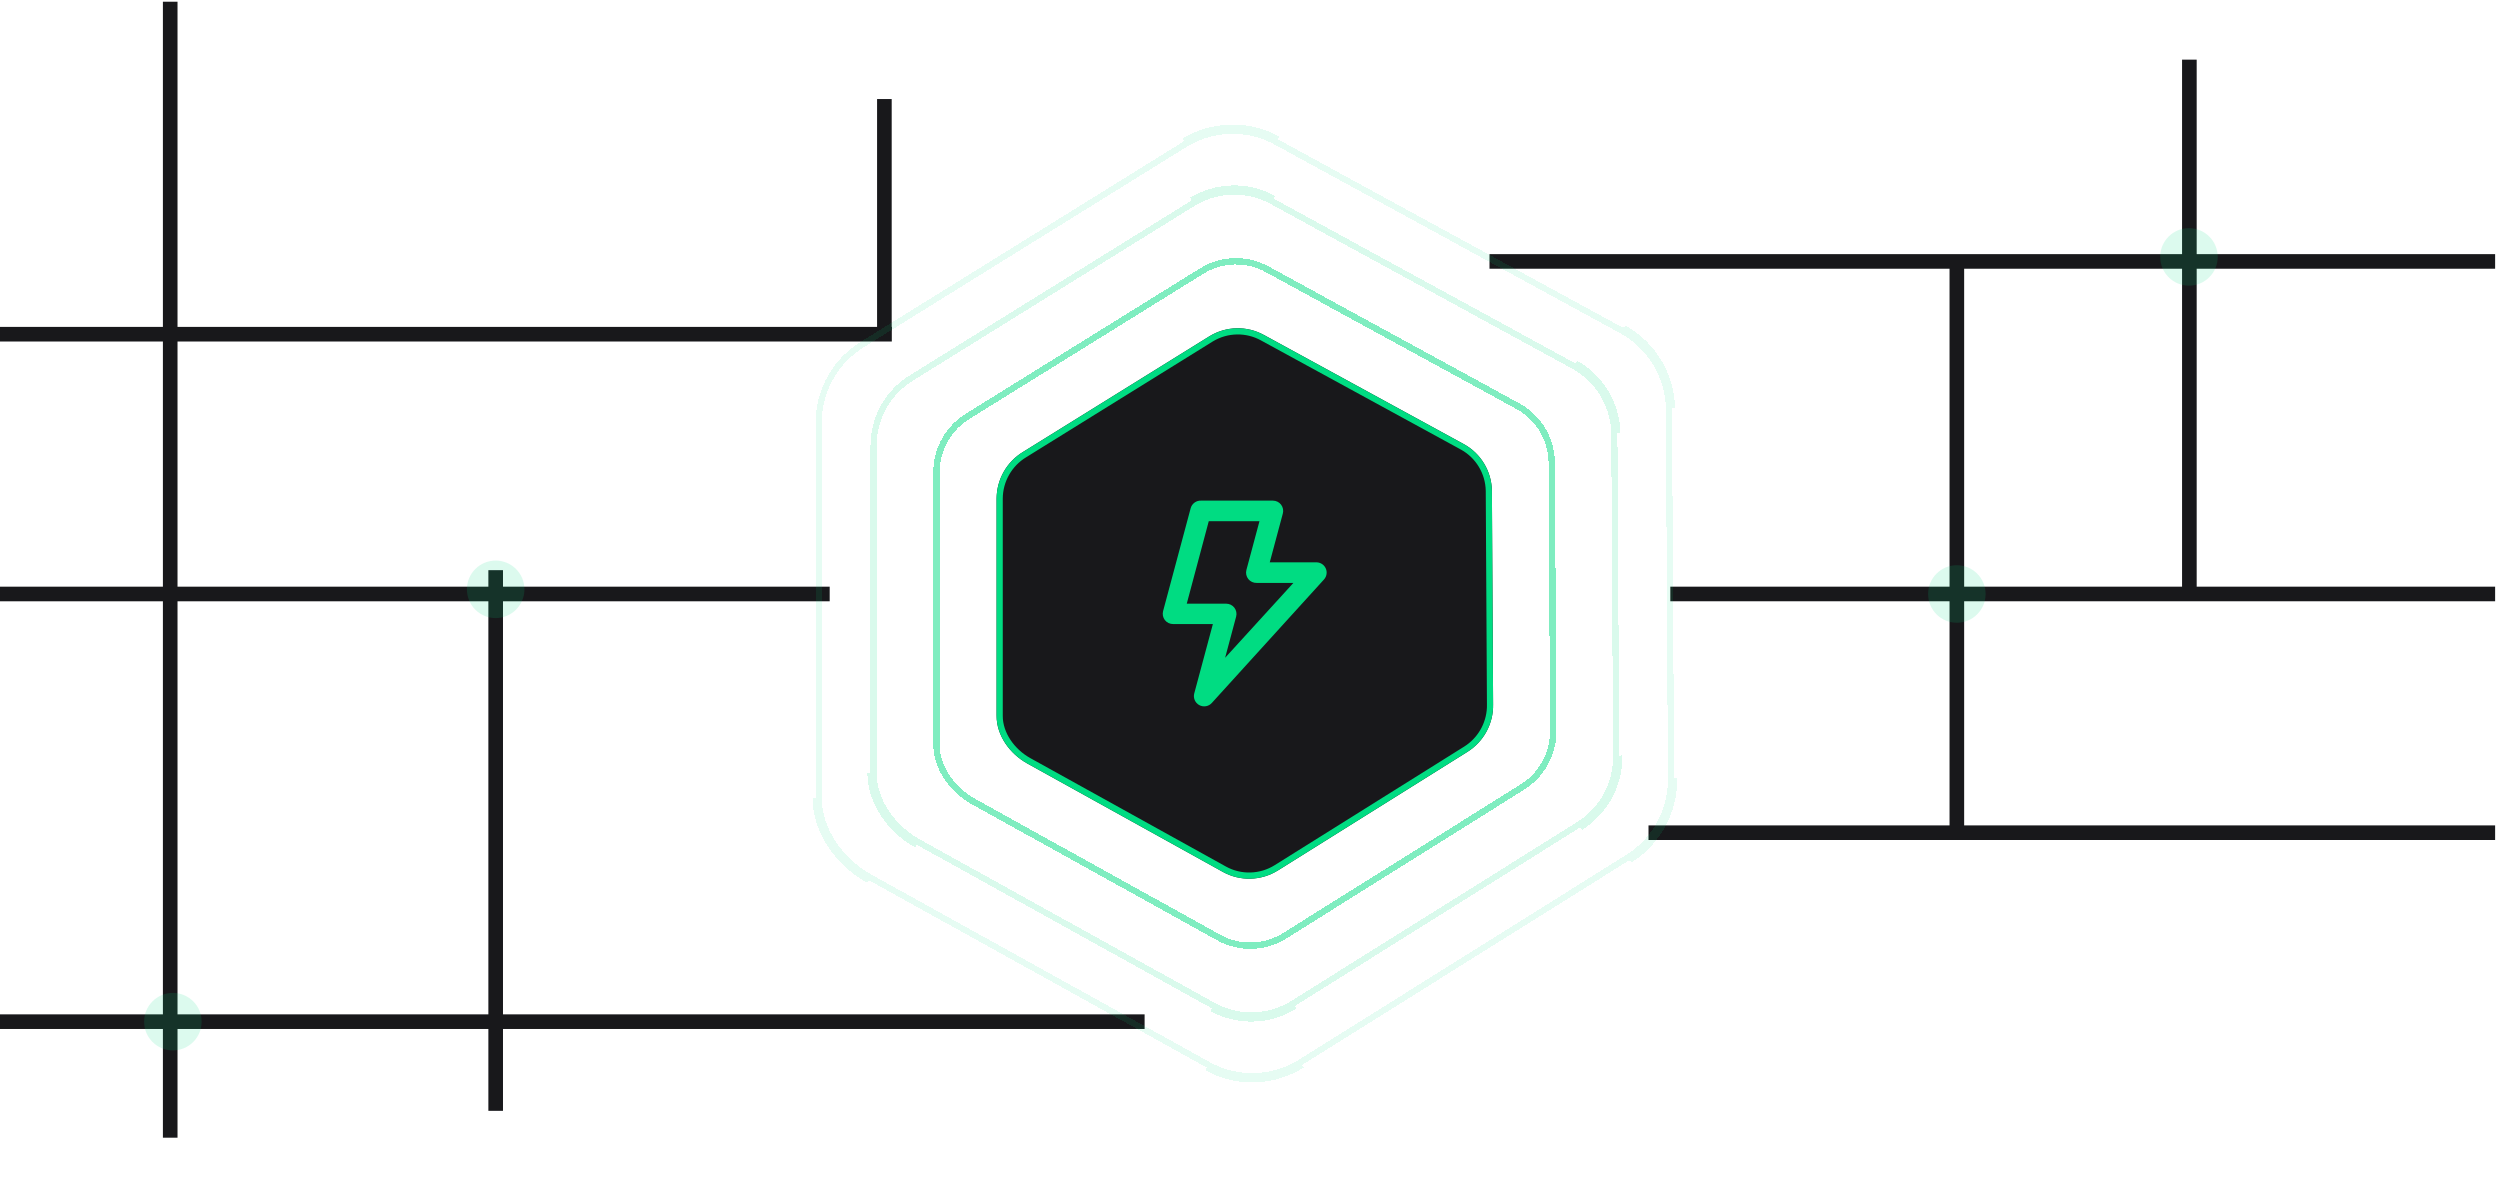 <svg width="342" height="164" viewBox="0 0 342 164" fill="none" xmlns="http://www.w3.org/2000/svg">
<g clip-path="url(#clip0_790_46674)">
<path d="M-18 139.764H156.582" stroke="#18181B" stroke-width="2"/>
<path d="M225.516 113.912H377.263" stroke="#18181B" stroke-width="2"/>
<path d="M-18 81.257L113.502 81.257" stroke="#18181B" stroke-width="2"/>
<path d="M228.498 81.257L359 81.257" stroke="#18181B" stroke-width="2"/>
<path d="M299.506 8.159V80.999" stroke="#18181B" stroke-width="2"/>
<path d="M267.697 36.379V113.912" stroke="#18181B" stroke-width="2"/>
<path d="M203.762 35.764L358.999 35.764" stroke="#18181B" stroke-width="2"/>
<path d="M-16 45.719H122" stroke="#18181B" stroke-width="2"/>
<path d="M120.984 13.549V45.181" stroke="#18181B" stroke-width="2"/>
<line x1="23.285" y1="0.235" x2="23.285" y2="155.636" stroke="#18181B" stroke-width="2"/>
<path d="M67.809 77.999V151.962" stroke="#18181B" stroke-width="2"/>
<circle opacity="0.14" cx="67.808" cy="80.621" r="3.935" fill="#00DC82"/>
<circle opacity="0.14" cx="23.648" cy="139.763" r="3.935" fill="#00DC82"/>
<circle opacity="0.14" cx="299.449" cy="35.144" r="3.935" fill="#00DC82"/>
<circle opacity="0.14" cx="267.697" cy="81.257" r="3.935" fill="#00DC82"/>
<g filter="url(#filter0_d_790_46674)">
<path d="M139.948 61.826L165.481 45.981C167.76 44.603 170.592 44.545 172.91 45.83L200.286 60.777C202.591 62.054 204.04 64.466 204.094 67.112L204.258 96.349C204.312 98.985 202.976 101.456 200.741 102.855L174.823 119.073C172.532 120.506 169.653 120.587 167.299 119.282L140.537 104.448C138.17 103.136 136.316 100.629 136.334 97.91L136.334 68.189C136.351 65.586 137.721 63.173 139.948 61.826Z" fill="#18181B"/>
<path d="M200.082 61.146C200.082 61.147 200.082 61.147 200.083 61.147C202.252 62.35 203.62 64.635 203.672 67.117C203.672 67.118 203.672 67.12 203.672 67.121L203.836 96.352L203.836 96.358C203.839 96.513 203.837 96.668 203.831 96.822C203.726 99.131 202.493 101.261 200.517 102.497L174.599 118.715C172.449 120.061 169.721 120.142 167.504 118.913L140.742 104.079C138.474 102.822 136.74 100.426 136.756 97.912L136.756 97.91L136.756 68.192C136.756 68.191 136.756 68.191 136.756 68.19C136.773 65.734 138.066 63.458 140.167 62.187L140.167 62.187L140.171 62.184L165.7 46.343C165.701 46.342 165.701 46.342 165.702 46.341C165.703 46.34 165.705 46.34 165.706 46.339C167.844 45.048 170.524 44.99 172.706 46.199L172.708 46.201L200.082 61.146Z" stroke="#00DC82" stroke-width="0.844"/>
</g>
<g filter="url(#filter1_d_790_46674)">
<path d="M212.481 99.875C212.485 100.072 212.483 100.269 212.474 100.464C212.341 103.393 210.778 106.093 208.271 107.661L175.745 128.015C173.017 129.722 169.558 129.825 166.746 128.266L133.158 109.648C130.291 108.059 128.088 105.024 128.109 101.828H128.109V101.825L128.109 64.528C128.109 64.527 128.109 64.527 128.109 64.526C128.13 61.411 129.769 58.525 132.434 56.913L132.434 56.913L132.438 56.91L164.478 37.028C164.479 37.027 164.48 37.027 164.48 37.026C167.192 35.386 170.594 35.311 173.364 36.846L173.366 36.848L207.721 55.605C207.722 55.605 207.722 55.605 207.723 55.606C210.475 57.132 212.21 60.031 212.275 63.179C212.275 63.18 212.275 63.181 212.275 63.182L212.481 99.869L212.481 99.875Z" stroke="#00DC82" stroke-opacity="0.5" stroke-width="0.873" shape-rendering="crispEdges"/>
</g>
<g filter="url(#filter2_d_790_46674)">
<path d="M216.214 113.162C219.578 111.053 221.592 107.326 221.511 103.356M125.42 115.569C121.852 113.591 119.055 109.789 119.082 105.709M177.124 137.623C173.686 139.774 169.325 139.905 165.778 137.939M215.522 49.714C218.995 51.639 221.183 55.296 221.264 59.267M174.239 27.174C170.744 25.237 166.455 25.333 163.036 27.402M221.089 103.365C221.094 103.604 221.091 103.842 221.08 104.079C220.92 107.625 219.03 110.895 215.999 112.799C215.994 112.802 215.988 112.806 215.983 112.809L176.9 137.265C173.591 139.336 169.394 139.461 165.982 137.57L125.625 115.2C122.156 113.277 119.479 109.6 119.504 105.712H119.504V105.709L119.504 60.893C119.504 60.893 119.504 60.892 119.505 60.892C119.53 57.114 121.519 53.612 124.751 51.656L124.751 51.656L124.755 51.654L163.255 27.763C163.255 27.763 163.256 27.762 163.257 27.762C163.261 27.759 163.265 27.757 163.269 27.754C166.557 25.772 170.678 25.683 174.034 27.543L174.037 27.544L215.317 50.083C215.317 50.083 215.318 50.084 215.318 50.084C218.658 51.935 220.763 55.452 220.842 59.272C220.842 59.273 220.842 59.274 220.842 59.276L221.089 103.359L221.089 103.365Z" stroke="#00DC82" stroke-opacity="0.15" stroke-width="0.844" shape-rendering="crispEdges"/>
</g>
<g filter="url(#filter3_d_790_46674)">
<path d="M222.934 117.651C226.796 115.234 229.108 110.958 229.015 106.404M118.843 120.406C114.752 118.138 111.546 113.779 111.576 109.102M178.123 145.692C174.181 148.158 169.181 148.309 165.114 146.054M222.148 44.901C226.13 47.109 228.638 51.301 228.731 55.854M174.815 19.058C170.808 16.837 165.89 16.948 161.971 19.32M228.593 106.412C228.682 110.813 226.451 114.946 222.723 117.285C222.718 117.288 222.714 117.291 222.709 117.294L177.899 145.334C174.086 147.72 169.25 147.864 165.319 145.685L119.048 120.037C115.056 117.824 111.969 113.59 111.998 109.104L111.998 109.102L111.999 57.718C111.999 57.718 111.999 57.717 111.999 57.717C112.028 53.363 114.319 49.329 118.044 47.075L118.044 47.075L118.048 47.072L162.189 19.681C162.19 19.68 162.191 19.68 162.191 19.679C162.196 19.677 162.201 19.674 162.206 19.671C165.995 17.386 170.743 17.283 174.611 19.427L174.613 19.428L221.943 45.27C221.943 45.27 221.944 45.271 221.944 45.271C225.793 47.405 228.218 51.458 228.309 55.859C228.309 55.86 228.309 55.861 228.309 55.862L228.593 106.406L228.593 106.412Z" stroke="#00DC82" stroke-opacity="0.1" stroke-width="0.844" shape-rendering="crispEdges"/>
</g>
<g filter="url(#filter4_b_790_46674)">
<g filter="url(#filter5_d_790_46674)">
<path d="M181.37 77.772C181.266 77.531 181.095 77.324 180.879 77.175C180.663 77.026 180.409 76.94 180.146 76.928H173.702L175.489 70.259C175.546 70.05 175.554 69.831 175.513 69.619C175.471 69.407 175.381 69.207 175.25 69.035C175.119 68.865 174.951 68.727 174.758 68.632C174.565 68.536 174.353 68.487 174.139 68.486H164.29C163.972 68.475 163.66 68.572 163.405 68.761C163.149 68.95 162.965 69.22 162.883 69.527L159.112 83.597C159.055 83.806 159.047 84.025 159.089 84.237C159.13 84.449 159.22 84.649 159.351 84.821C159.484 84.993 159.654 85.132 159.85 85.228C160.045 85.323 160.26 85.371 160.477 85.37H165.922L163.375 94.853C163.292 95.159 163.314 95.484 163.438 95.775C163.563 96.067 163.782 96.308 164.06 96.459C164.339 96.611 164.66 96.664 164.973 96.61C165.285 96.555 165.57 96.398 165.781 96.161L181.117 79.278C181.3 79.078 181.421 78.829 181.466 78.562C181.511 78.295 181.478 78.021 181.37 77.772V77.772ZM167.596 89.985L169.102 84.357C169.158 84.148 169.167 83.929 169.125 83.717C169.084 83.505 168.994 83.305 168.862 83.133C168.731 82.963 168.563 82.825 168.37 82.729C168.178 82.634 167.966 82.585 167.751 82.584H162.348L165.359 71.3H172.295L170.509 77.969C170.451 78.182 170.444 78.405 170.489 78.62C170.534 78.836 170.628 79.038 170.765 79.21C170.902 79.383 171.077 79.521 171.277 79.613C171.477 79.705 171.696 79.75 171.916 79.742H176.938L167.596 89.985Z" fill="#00DC82"/>
</g>
</g>
</g>
<defs>
<filter id="filter0_d_790_46674" x="119.45" y="28.022" width="101.693" height="109.069" filterUnits="userSpaceOnUse" color-interpolation-filters="sRGB">
<feFlood flood-opacity="0" result="BackgroundImageFix"/>
<feColorMatrix in="SourceAlpha" type="matrix" values="0 0 0 0 0 0 0 0 0 0 0 0 0 0 0 0 0 0 127 0" result="hardAlpha"/>
<feOffset/>
<feGaussianBlur stdDeviation="8.442"/>
<feComposite in2="hardAlpha" operator="out"/>
<feColorMatrix type="matrix" values="0 0 0 0 1 0 0 0 0 1 0 0 0 0 1 0 0 0 0.07 0"/>
<feBlend mode="normal" in2="BackgroundImageFix" result="effect1_dropShadow_790_46674"/>
<feBlend mode="normal" in="SourceGraphic" in2="effect1_dropShadow_790_46674" result="shape"/>
</filter>
<filter id="filter1_d_790_46674" x="110.211" y="17.843" width="120.169" height="129.426" filterUnits="userSpaceOnUse" color-interpolation-filters="sRGB">
<feFlood flood-opacity="0" result="BackgroundImageFix"/>
<feColorMatrix in="SourceAlpha" type="matrix" values="0 0 0 0 0 0 0 0 0 0 0 0 0 0 0 0 0 0 127 0" result="hardAlpha"/>
<feOffset/>
<feGaussianBlur stdDeviation="8.73"/>
<feComposite in2="hardAlpha" operator="out"/>
<feColorMatrix type="matrix" values="0 0 0 0 1 0 0 0 0 1 0 0 0 0 1 0 0 0 1 0"/>
<feBlend mode="normal" in2="BackgroundImageFix" result="effect1_dropShadow_790_46674"/>
<feBlend mode="normal" in="SourceGraphic" in2="effect1_dropShadow_790_46674" result="shape"/>
</filter>
<filter id="filter2_d_790_46674" x="102.198" y="8.896" width="136.199" height="147.322" filterUnits="userSpaceOnUse" color-interpolation-filters="sRGB">
<feFlood flood-opacity="0" result="BackgroundImageFix"/>
<feColorMatrix in="SourceAlpha" type="matrix" values="0 0 0 0 0 0 0 0 0 0 0 0 0 0 0 0 0 0 127 0" result="hardAlpha"/>
<feOffset/>
<feGaussianBlur stdDeviation="8.442"/>
<feComposite in2="hardAlpha" operator="out"/>
<feColorMatrix type="matrix" values="0 0 0 0 1 0 0 0 0 1 0 0 0 0 1 0 0 0 1 0"/>
<feBlend mode="normal" in2="BackgroundImageFix" result="effect1_dropShadow_790_46674"/>
<feBlend mode="normal" in="SourceGraphic" in2="effect1_dropShadow_790_46674" result="shape"/>
</filter>
<filter id="filter3_d_790_46674" x="94.692" y="0.575" width="151.209" height="163.962" filterUnits="userSpaceOnUse" color-interpolation-filters="sRGB">
<feFlood flood-opacity="0" result="BackgroundImageFix"/>
<feColorMatrix in="SourceAlpha" type="matrix" values="0 0 0 0 0 0 0 0 0 0 0 0 0 0 0 0 0 0 127 0" result="hardAlpha"/>
<feOffset/>
<feGaussianBlur stdDeviation="8.442"/>
<feComposite in2="hardAlpha" operator="out"/>
<feColorMatrix type="matrix" values="0 0 0 0 1 0 0 0 0 1 0 0 0 0 1 0 0 0 1 0"/>
<feBlend mode="normal" in2="BackgroundImageFix" result="effect1_dropShadow_790_46674"/>
<feBlend mode="normal" in="SourceGraphic" in2="effect1_dropShadow_790_46674" result="shape"/>
</filter>
<filter id="filter4_b_790_46674" x="45.358" y="-42.382" width="249.878" height="249.878" filterUnits="userSpaceOnUse" color-interpolation-filters="sRGB">
<feFlood flood-opacity="0" result="BackgroundImageFix"/>
<feGaussianBlur in="BackgroundImageFix" stdDeviation="48.963"/>
<feComposite in2="SourceAlpha" operator="in" result="effect1_backgroundBlur_790_46674"/>
<feBlend mode="normal" in="SourceGraphic" in2="effect1_backgroundBlur_790_46674" result="shape"/>
</filter>
<filter id="filter5_d_790_46674" x="126.984" y="36.406" width="86.58" height="92.302" filterUnits="userSpaceOnUse" color-interpolation-filters="sRGB">
<feFlood flood-opacity="0" result="BackgroundImageFix"/>
<feColorMatrix in="SourceAlpha" type="matrix" values="0 0 0 0 0 0 0 0 0 0 0 0 0 0 0 0 0 0 127 0" result="hardAlpha"/>
<feOffset/>
<feGaussianBlur stdDeviation="16.04"/>
<feComposite in2="hardAlpha" operator="out"/>
<feColorMatrix type="matrix" values="0 0 0 0 1 0 0 0 0 1 0 0 0 0 1 0 0 0 1 0"/>
<feBlend mode="normal" in2="BackgroundImageFix" result="effect1_dropShadow_790_46674"/>
<feBlend mode="normal" in="SourceGraphic" in2="effect1_dropShadow_790_46674" result="shape"/>
</filter>
<clipPath id="clip0_790_46674">
<rect width="341.333" height="164" fill="white"/>
</clipPath>
</defs>
</svg>
